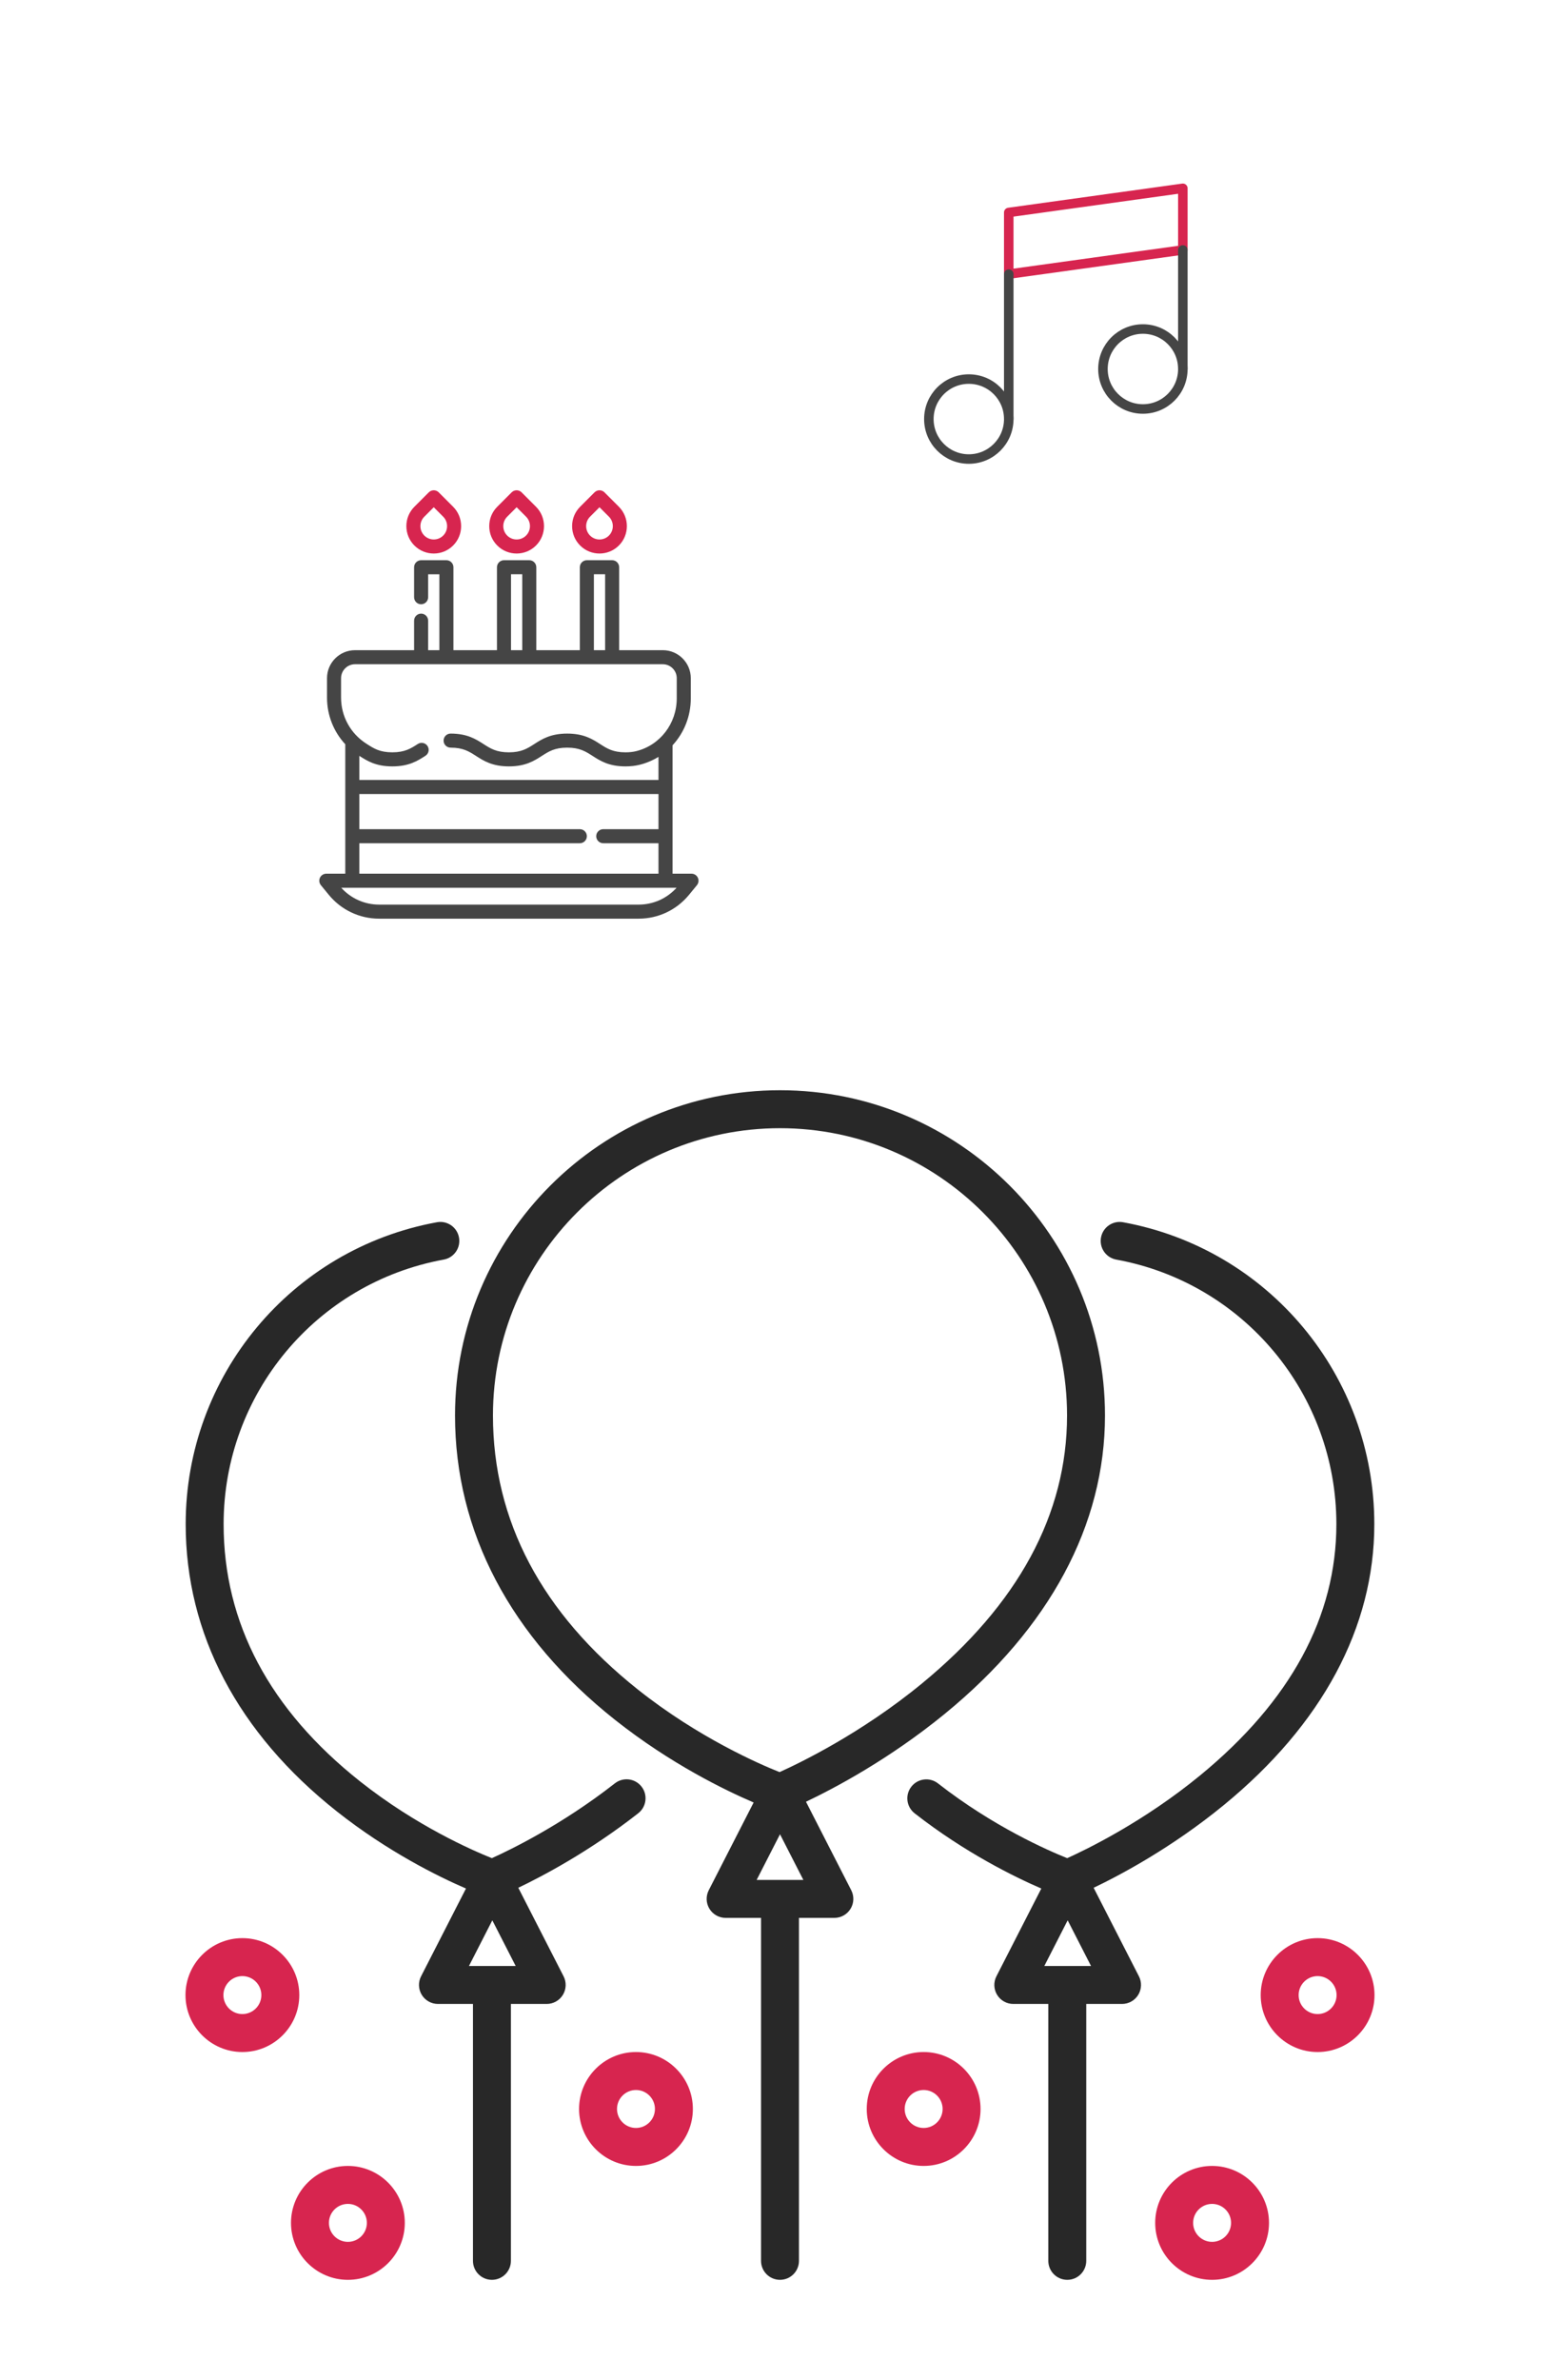 <svg width="328" height="500" viewBox="0 0 328 500" fill="none" xmlns="http://www.w3.org/2000/svg">
<g clip-path="url(#clip0_498_50)">
<path d="M146.726 184.395C146.482 183.878 145.962 183.55 145.392 183.55H141.405V156.579C143.809 153.986 145.244 150.498 145.244 146.713V142.48C145.244 139.235 142.603 136.594 139.357 136.594H130.182V119.171C130.182 118.355 129.521 117.694 128.706 117.694H123.39C122.575 117.694 121.913 118.355 121.913 119.171V136.594H112.759V119.171C112.759 118.355 112.098 117.694 111.282 117.694H105.966C105.151 117.694 104.49 118.355 104.49 119.171V136.594H95.335V119.171C95.335 118.355 94.674 117.694 93.858 117.694H88.543C87.727 117.694 87.066 118.355 87.066 119.171V125.471C87.066 126.287 87.727 126.948 88.543 126.948C89.358 126.948 90.019 126.287 90.019 125.471V120.648H92.382V136.594H90.019V130.393C90.019 129.578 89.358 128.916 88.543 128.916C87.727 128.916 87.066 129.577 87.066 130.393V136.594H74.643C71.397 136.594 68.757 139.235 68.757 142.48V146.549C68.757 150.251 70.15 153.727 72.596 156.359V183.55H68.609C68.039 183.55 67.519 183.879 67.275 184.395C67.031 184.911 67.106 185.521 67.468 185.963L69.126 187.984C71.74 191.171 75.603 193 79.725 193H134.276C138.398 193 142.261 191.171 144.875 187.984L146.533 185.963C146.895 185.521 146.971 184.911 146.726 184.395ZM124.867 120.647H127.229V136.594H124.867V120.647ZM107.443 120.647H109.806V136.594H107.443V120.647ZM71.71 146.549V142.48C71.71 140.863 73.026 139.548 74.643 139.548H139.357C140.975 139.548 142.29 140.863 142.29 142.48V146.713C142.29 152.004 138.785 156.565 133.767 157.805C133.09 157.972 132.352 158.054 131.511 158.054C128.88 158.054 127.629 157.25 126.181 156.319C124.574 155.286 122.752 154.116 119.254 154.116C115.757 154.116 113.935 155.286 112.328 156.319C110.88 157.25 109.629 158.054 106.999 158.054C104.368 158.054 103.118 157.25 101.669 156.319C100.062 155.286 98.241 154.116 94.743 154.116C93.928 154.116 93.267 154.777 93.267 155.593C93.267 156.408 93.928 157.069 94.743 157.069C97.374 157.069 98.624 157.873 100.073 158.804C101.68 159.836 103.501 161.007 106.999 161.007C110.496 161.007 112.318 159.836 113.925 158.804C115.373 157.873 116.624 157.069 119.254 157.069C121.885 157.069 123.136 157.873 124.584 158.804C126.192 159.837 128.013 161.007 131.511 161.007C132.593 161.007 133.563 160.897 134.475 160.672C135.909 160.318 137.243 159.748 138.452 159.005V163.861H75.549V158.795L75.562 158.803C77.17 159.836 78.991 161.007 82.489 161.007C85.986 161.007 87.807 159.836 89.414 158.803L89.452 158.779C90.138 158.338 90.337 157.425 89.896 156.738C89.455 156.052 88.541 155.853 87.856 156.294L87.818 156.319C86.369 157.25 85.119 158.053 82.489 158.053C79.858 158.053 78.607 157.25 77.159 156.319L76.99 156.21C73.684 154.092 71.71 150.48 71.71 146.549ZM126.836 177.151H138.452V183.55H75.549V177.151H121.914C122.729 177.151 123.39 176.49 123.39 175.674C123.39 174.859 122.729 174.198 121.914 174.198H75.549V166.815H138.452V174.198H126.836C126.02 174.198 125.359 174.859 125.359 175.674C125.359 176.49 126.02 177.151 126.836 177.151ZM134.276 190.046H79.725C76.664 190.046 73.784 188.761 71.746 186.503H142.255C140.217 188.761 137.337 190.046 134.276 190.046Z" fill="#454545"/>
<path d="M95.272 106.46L92.244 103.433C91.667 102.856 90.732 102.856 90.156 103.433L87.128 106.461C86.041 107.548 85.441 108.994 85.441 110.533C85.441 112.071 86.04 113.517 87.128 114.604C88.251 115.727 89.725 116.288 91.2 116.288C92.675 116.288 94.15 115.727 95.272 114.604C97.517 112.359 97.517 108.706 95.272 106.46ZM93.184 112.516C92.09 113.61 90.31 113.61 89.216 112.516C88.687 111.986 88.395 111.282 88.395 110.532C88.395 109.783 88.686 109.078 89.216 108.549L91.2 106.565L93.184 108.549C94.278 109.643 94.278 111.422 93.184 112.516Z" fill="#D7254F"/>
<path d="M112.696 106.46L109.668 103.433C109.091 102.856 108.156 102.856 107.58 103.433L104.552 106.461C103.464 107.548 102.865 108.994 102.865 110.533C102.865 112.071 103.464 113.517 104.552 114.604C105.675 115.727 107.149 116.288 108.624 116.288C110.099 116.288 111.573 115.727 112.696 114.604C114.941 112.359 114.941 108.706 112.696 106.46ZM110.608 112.516C109.514 113.61 107.734 113.61 106.64 112.516C106.111 111.986 105.819 111.282 105.819 110.532C105.818 109.783 106.11 109.078 106.64 108.549L108.624 106.565L110.608 108.549C111.701 109.643 111.701 111.422 110.608 112.516Z" fill="#D7254F"/>
<path d="M130.12 106.46L127.092 103.433C126.515 102.856 125.58 102.856 125.004 103.433L121.976 106.46C120.888 107.548 120.289 108.994 120.289 110.532C120.289 112.07 120.888 113.517 121.976 114.604C123.099 115.727 124.573 116.288 126.048 116.288C127.522 116.288 128.997 115.727 130.12 114.604C132.365 112.359 132.365 108.706 130.12 106.46ZM128.032 112.516C127.502 113.046 126.797 113.338 126.048 113.338C125.299 113.338 124.594 113.046 124.064 112.516C123.534 111.986 123.243 111.282 123.243 110.532C123.242 109.783 123.534 109.078 124.064 108.549L126.048 106.565L128.032 108.549C129.125 109.643 129.125 111.422 128.032 112.516Z" fill="#D7254F"/>
</g>
<path d="M248.702 52.513L212.098 57.587V44.638L248.702 39.562V52.513Z" stroke="#D7254F" stroke-width="2" stroke-linecap="round" stroke-linejoin="round"/>
<path d="M248.701 52.513V77.523" stroke="#454545" stroke-width="2" stroke-linecap="round" stroke-linejoin="round"/>
<path d="M212.098 57.588V88.038" stroke="#454545" stroke-width="2" stroke-linecap="round" stroke-linejoin="round"/>
<path d="M203.699 96.438C208.338 96.438 212.099 92.677 212.099 88.038C212.099 83.398 208.338 79.638 203.699 79.638C199.06 79.638 195.299 83.398 195.299 88.038C195.299 92.677 199.06 96.438 203.699 96.438Z" stroke="#454545" stroke-width="2" stroke-linecap="round" stroke-linejoin="round"/>
<path d="M240.302 85.923C244.942 85.923 248.702 82.162 248.702 77.523C248.702 72.884 244.942 69.123 240.302 69.123C235.663 69.123 231.902 72.884 231.902 77.523C231.902 82.162 235.663 85.923 240.302 85.923Z" stroke="#454545" stroke-width="2" stroke-linecap="round" stroke-linejoin="round"/>
<g clip-path="url(#clip1_498_50)">
<path d="M164 229.041C126.324 229.041 95.672 259.693 95.672 297.37C95.672 321.789 107.32 343.912 129.355 361.349C140.964 370.536 152.466 376.112 158.456 378.678L149.018 397.114C148.385 398.351 148.44 399.827 149.166 401.012C149.89 402.197 151.179 402.919 152.567 402.919H160.012V474.97C160.012 477.173 161.797 478.958 164 478.958C166.203 478.958 167.988 477.173 167.988 474.97V402.919H175.432C176.82 402.919 178.11 402.197 178.834 401.012C179.558 399.828 179.615 398.351 178.981 397.115L169.464 378.52C175.359 375.72 186.973 369.604 198.696 360.011C220.699 342.009 232.33 320.348 232.33 297.37C232.329 259.693 201.677 229.041 164 229.041ZM159.089 394.943L164 385.351L168.911 394.943H159.089ZM193.806 353.707C181.047 364.182 168.102 370.411 163.905 372.293C159.7 370.62 146.818 365.039 134.125 354.952C113.902 338.88 103.648 319.507 103.648 297.37C103.648 264.091 130.722 237.017 164 237.017C197.279 237.017 224.353 264.091 224.353 297.37C224.353 318.11 214.076 337.064 193.806 353.707Z" fill="#282828"/>
<path d="M134.882 375.334C133.524 373.6 131.017 373.295 129.283 374.652C118.112 383.399 107.204 388.668 103.417 390.372C99.412 388.776 87.552 383.616 75.746 374.275C56.683 359.19 47.017 340.996 47.017 320.196C47.017 292.889 66.481 269.517 93.299 264.621C95.466 264.226 96.902 262.149 96.506 259.982C96.111 257.815 94.035 256.379 91.867 256.775C61.258 262.362 39.041 289.035 39.041 320.196C39.041 343.228 50.022 364.091 70.797 380.53C81.579 389.061 92.265 394.289 97.973 396.751L88.532 415.194C87.899 416.43 87.955 417.907 88.68 419.091C89.404 420.276 90.693 420.999 92.082 420.999H99.444V474.97C99.444 477.173 101.23 478.959 103.433 478.959C105.635 478.959 107.421 477.173 107.421 474.97V420.999H114.947C116.335 420.999 117.625 420.276 118.349 419.092C119.073 417.907 119.129 416.43 118.497 415.194L108.975 396.592C114.234 394.078 124.028 388.898 134.2 380.933C135.935 379.574 136.239 377.067 134.882 375.334ZM98.603 413.024L103.514 403.43L108.425 413.024H98.603Z" fill="#282828"/>
<path d="M236.132 256.775C233.968 256.378 231.889 257.815 231.493 259.982C231.097 262.149 232.533 264.226 234.7 264.622C261.518 269.517 280.981 292.89 280.981 320.196C280.981 339.616 271.353 357.37 252.361 372.965C240.473 382.728 228.41 388.562 224.387 390.373C220.439 388.798 208.855 383.758 197.217 374.665C195.481 373.309 192.976 373.616 191.619 375.352C190.263 377.088 190.57 379.594 192.307 380.95C202.904 389.23 213.332 394.328 218.944 396.751L209.502 415.194C208.87 416.431 208.925 417.907 209.65 419.092C210.374 420.277 211.663 420.999 213.052 420.999H220.415L220.414 474.971C220.414 477.173 222.199 478.959 224.402 478.959C226.605 478.959 228.391 477.173 228.391 474.971L228.391 420.999H235.917C237.306 420.999 238.595 420.276 239.319 419.092C240.043 417.907 240.1 416.43 239.466 415.194L229.945 396.594C235.565 393.911 246.357 388.185 257.253 379.27C277.995 362.299 288.959 341.872 288.959 320.197C288.958 289.035 266.742 262.363 236.132 256.775ZM219.574 413.024L224.484 403.431L229.395 413.024H219.574Z" fill="#282828"/>
<path d="M50.964 407.174C44.367 407.174 39 412.541 39 419.138C39 425.735 44.367 431.103 50.964 431.103C57.562 431.103 62.929 425.736 62.929 419.138C62.929 412.541 57.562 407.174 50.964 407.174ZM50.964 423.126C48.765 423.126 46.976 421.338 46.976 419.138C46.976 416.939 48.765 415.15 50.964 415.15C53.164 415.15 54.953 416.938 54.953 419.138C54.952 421.337 53.164 423.126 50.964 423.126Z" fill="#D7254F"/>
<path d="M133.716 431.103C127.119 431.103 121.752 436.469 121.752 443.067C121.752 449.665 127.119 455.031 133.716 455.031C140.314 455.031 145.681 449.665 145.681 443.067C145.681 436.469 140.313 431.103 133.716 431.103ZM133.716 447.055C131.517 447.055 129.728 445.266 129.728 443.066C129.728 440.867 131.517 439.078 133.716 439.078C135.916 439.078 137.705 440.867 137.705 443.066C137.705 445.266 135.915 447.055 133.716 447.055Z" fill="#D7254F"/>
<path d="M73.148 455.031C66.551 455.031 61.184 460.398 61.184 466.996C61.184 473.593 66.55 478.96 73.148 478.96C79.745 478.96 85.112 473.593 85.112 466.996C85.112 460.398 79.745 455.031 73.148 455.031ZM73.148 470.983C70.949 470.983 69.16 469.195 69.16 466.995C69.16 464.796 70.948 463.007 73.148 463.007C75.347 463.007 77.136 464.795 77.136 466.995C77.136 469.195 75.347 470.983 73.148 470.983Z" fill="#D7254F"/>
<path d="M254.851 455.031C248.254 455.031 242.887 460.398 242.887 466.996C242.887 473.593 248.254 478.96 254.851 478.96C261.448 478.96 266.815 473.593 266.815 466.996C266.815 460.398 261.448 455.031 254.851 455.031ZM254.851 470.983C252.652 470.983 250.863 469.195 250.863 466.995C250.863 464.796 252.651 463.007 254.851 463.007C257.05 463.007 258.839 464.795 258.839 466.995C258.839 469.195 257.05 470.983 254.851 470.983Z" fill="#D7254F"/>
<path d="M194.203 431.103C187.606 431.103 182.238 436.469 182.238 443.067C182.238 449.665 187.605 455.031 194.203 455.031C200.799 455.031 206.167 449.665 206.167 443.067C206.167 436.469 200.8 431.103 194.203 431.103ZM194.203 447.055C192.003 447.055 190.215 445.266 190.215 443.066C190.215 440.867 192.003 439.078 194.203 439.078C196.402 439.078 198.191 440.867 198.191 443.066C198.191 445.266 196.401 447.055 194.203 447.055Z" fill="#D7254F"/>
<path d="M277.035 407.174C270.438 407.174 265.07 412.541 265.07 419.138C265.07 425.736 270.438 431.103 277.035 431.103C283.632 431.103 288.999 425.735 288.999 419.138C288.999 412.541 283.632 407.174 277.035 407.174ZM277.035 423.126C274.835 423.126 273.046 421.338 273.046 419.138C273.046 416.939 274.835 415.15 277.035 415.15C279.234 415.15 281.023 416.938 281.023 419.138C281.023 421.337 279.234 423.126 277.035 423.126Z" fill="#D7254F"/>
</g>
<defs>
<clipPath id="clip0_498_50">
<rect width="90" height="90" fill="white" transform="translate(62 103)"/>
</clipPath>
<clipPath id="clip1_498_50">
<rect width="250" height="250" fill="white" transform="translate(39 229)"/>
</clipPath>
</defs>
</svg>
